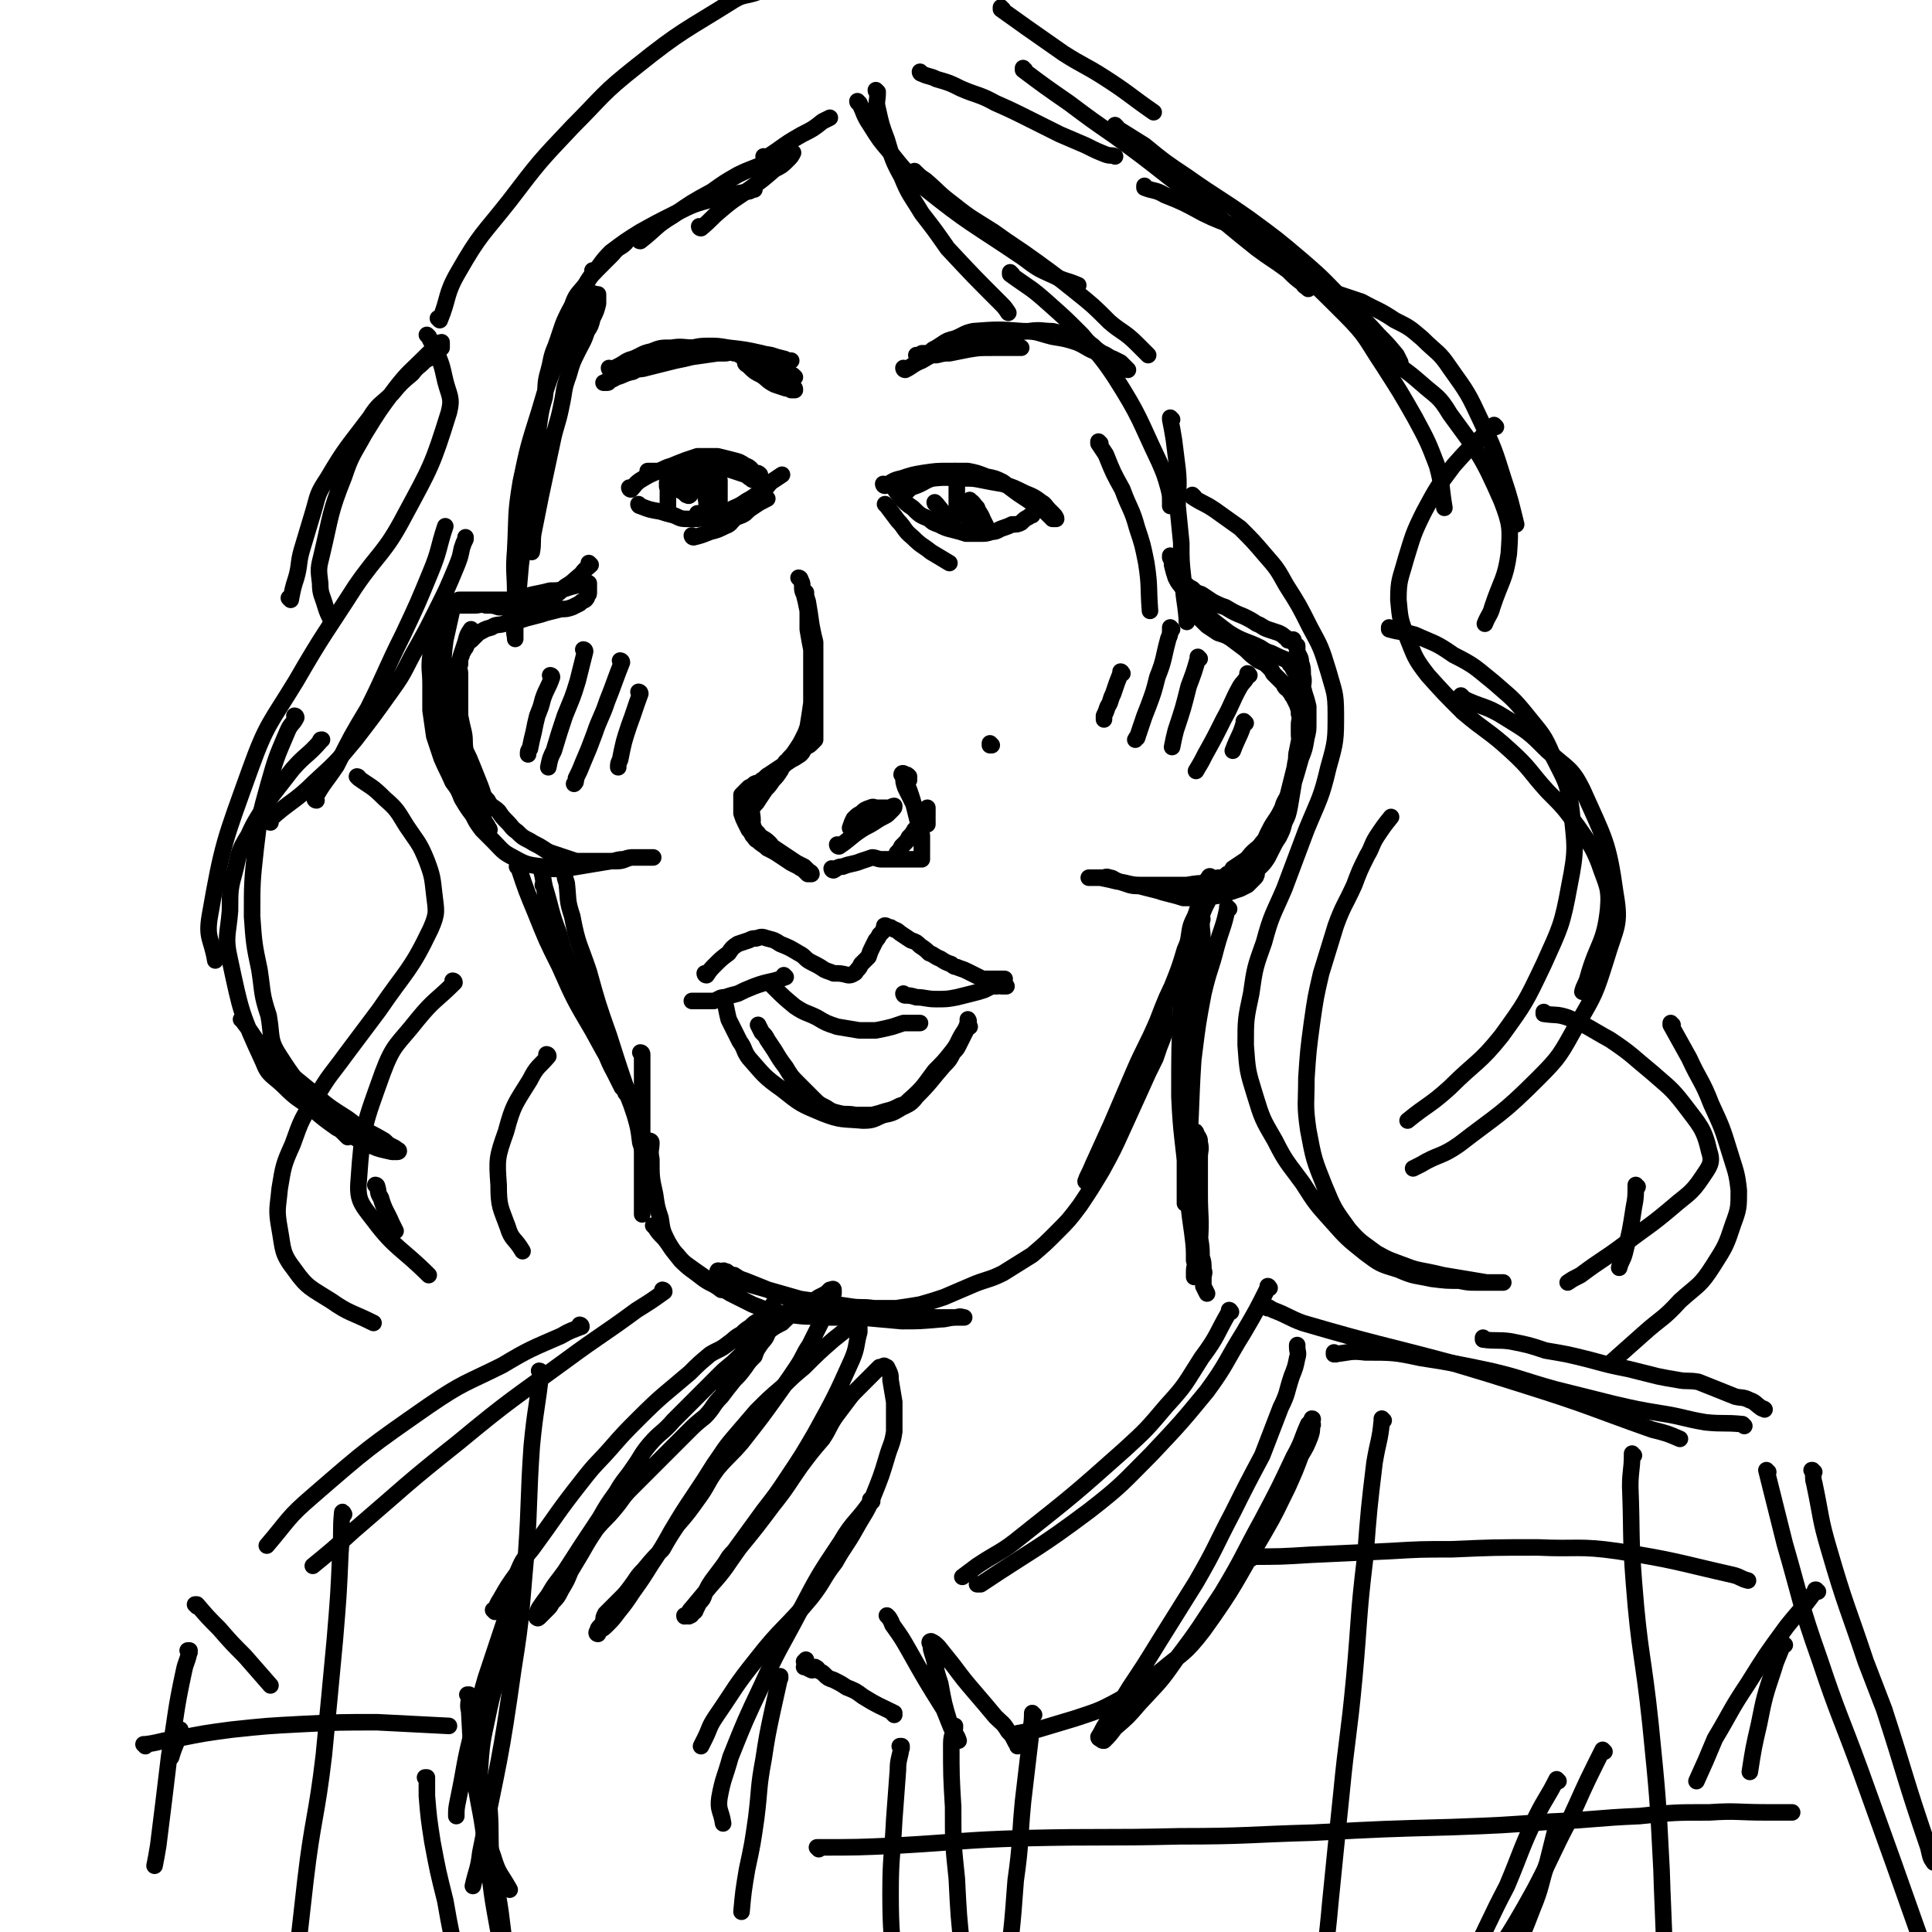 <svg viewBox='0 0 1050 1050' version='1.1' xmlns='http://www.w3.org/2000/svg' xmlns:xlink='http://www.w3.org/1999/xlink'><g fill='none' stroke='#000000' stroke-width='9' stroke-linecap='round' stroke-linejoin='round'><path d='M321,307c0,0 -1,-1 -1,-1 0,0 1,1 1,1 -2,2 -3,2 -5,5 -5,4 -4,4 -9,7 -4,4 -4,4 -9,6 -5,2 -5,2 -9,3 -5,1 -5,1 -10,2 -4,0 -4,0 -8,0 -3,-1 -3,-1 -7,-1 -3,-1 -3,0 -6,0 -2,0 -2,0 -4,0 -2,0 -2,0 -4,0 -1,0 -1,-1 -3,0 -2,0 -2,0 -3,1 -2,2 -2,2 -4,4 -2,4 -2,4 -3,9 -2,6 -2,6 -3,13 -1,8 0,8 0,16 0,7 0,7 0,14 1,7 1,7 2,14 2,6 2,6 4,12 3,7 3,6 6,13 3,4 3,4 5,9 3,5 3,5 6,9 2,4 2,4 5,8 3,3 3,3 6,6 5,5 5,6 11,9 7,4 8,4 16,5 6,2 6,1 13,1 6,-1 6,-1 12,-2 6,-1 6,-1 12,-2 3,0 3,-1 7,-1 3,-1 3,-1 6,-1 2,0 2,0 4,0 2,0 2,0 3,0 1,0 1,0 2,0 1,0 1,0 1,0 -1,0 -2,0 -4,0 -4,0 -4,0 -8,0 -4,1 -4,2 -8,2 -7,0 -7,0 -15,0 -3,0 -3,0 -7,0 -3,-1 -3,-1 -6,-2 -3,-1 -3,-1 -6,-2 -3,-1 -3,-1 -6,-3 -3,-2 -4,-2 -7,-4 -4,-2 -4,-2 -7,-5 -3,-2 -3,-3 -5,-5 -3,-3 -3,-3 -5,-6 -3,-3 -4,-2 -6,-6 -3,-3 -2,-3 -4,-8 -2,-5 -2,-5 -4,-10 -2,-5 -2,-5 -4,-9 -1,-5 0,-5 -1,-10 -1,-4 -1,-4 -2,-9 -1,-3 -1,-3 -1,-7 -1,-3 0,-3 0,-6 0,-2 0,-2 0,-5 0,-2 0,-2 0,-4 0,-1 0,-1 0,-3 0,-3 0,-3 1,-5 0,-2 1,-2 1,-4 1,-1 1,-2 2,-3 1,-2 1,-3 3,-4 2,-2 2,-2 4,-4 4,-2 3,-2 7,-3 3,-2 4,-1 7,-2 5,-1 5,-1 9,-2 3,-1 3,-1 7,-2 4,-1 4,-1 7,-2 4,-1 4,-1 8,-2 3,0 3,0 6,-1 2,-1 2,-1 4,-2 1,-1 1,-1 3,-2 1,-1 1,-1 1,-2 1,-1 1,-1 1,-2 0,-1 0,-1 0,-2 0,-1 0,-1 0,-1 0,-1 0,-2 0,-2 -1,-1 -2,0 -3,0 -1,0 -1,0 -3,1 -4,1 -4,1 -7,2 -4,1 -4,1 -8,1 -4,1 -4,1 -9,2 -4,1 -4,1 -9,2 -4,1 -4,1 -7,1 -3,0 -3,0 -7,0 -2,0 -2,0 -4,0 -2,0 -2,0 -4,0 -1,0 -1,0 -2,0 -1,0 -1,0 -2,0 -2,0 -2,0 -3,0 -1,0 -1,0 -2,0 -1,0 -1,0 -2,1 -1,1 -1,1 -2,3 -2,9 -2,9 -4,18 -1,8 -1,8 -1,16 -1,9 -1,9 0,18 1,15 1,15 4,29 1,6 2,6 4,12 2,5 2,5 4,9 2,4 2,5 4,8 1,3 1,3 3,5 1,1 1,1 2,3 0,1 0,1 1,1 1,1 1,1 2,2 1,0 1,0 1,0 0,-1 -1,-1 -1,-2 -2,-3 -2,-3 -3,-7 -2,-6 -2,-6 -4,-12 -3,-11 -3,-11 -6,-22 -1,-7 -1,-7 -2,-14 0,-5 0,-5 0,-10 0,-5 0,-5 0,-10 0,-4 0,-4 0,-8 0,-2 -1,-2 0,-5 0,-3 0,-3 1,-6 1,-3 1,-3 2,-6 1,-4 1,-4 3,-7 '/><path d='M637,303c0,0 -1,-1 -1,-1 0,0 0,0 0,1 1,2 1,2 1,4 1,4 1,4 2,7 2,4 2,3 4,6 4,6 4,6 9,11 8,7 8,7 16,13 8,5 9,4 17,8 3,2 3,2 6,3 4,2 4,2 9,4 1,1 1,1 1,2 1,1 1,1 2,3 2,3 2,2 4,6 1,3 1,3 2,7 1,3 1,3 2,7 0,4 0,5 0,9 0,4 0,4 -1,8 -1,6 -1,6 -3,11 -4,14 -4,14 -9,28 -2,6 -2,6 -5,13 -2,4 -2,5 -4,9 -2,4 -2,4 -4,7 -1,2 -1,2 -2,5 0,1 0,2 -1,3 -1,1 -1,1 -2,2 -1,1 -1,1 -2,2 -2,1 -2,1 -4,2 -3,1 -3,1 -6,2 -3,1 -3,1 -7,2 -5,0 -5,0 -9,1 -5,0 -5,0 -9,0 -3,-1 -3,-1 -7,-2 -4,-1 -4,-1 -7,-2 -4,-1 -4,-1 -8,-2 -3,-1 -3,0 -7,-1 -3,-1 -3,-1 -6,-2 -3,-1 -3,-2 -5,-2 -2,-1 -2,0 -4,0 -1,0 -1,0 -2,0 -1,0 -1,0 -2,0 -1,0 -1,0 -2,0 0,0 -2,0 -1,0 2,0 3,0 6,0 5,1 5,1 9,2 7,1 7,2 13,2 7,0 7,0 14,0 6,0 6,0 11,0 6,-1 6,-1 12,-1 5,-1 5,-1 10,-2 4,-1 4,0 7,-2 4,-1 3,-1 7,-3 2,-1 2,-1 4,-2 2,-2 2,-2 4,-5 1,-2 1,-2 2,-4 2,-4 2,-4 4,-7 2,-4 2,-4 3,-8 2,-4 2,-4 3,-9 1,-6 1,-6 2,-12 1,-5 0,-5 1,-11 1,-5 2,-5 2,-9 1,-4 0,-4 0,-7 0,-3 0,-3 0,-5 0,-3 1,-3 0,-6 0,-2 0,-2 -1,-5 -1,-2 -1,-2 -2,-4 -1,-1 -1,-2 -2,-3 0,-1 -1,-1 -2,-2 -1,-1 -1,-1 -1,-2 -1,-1 -1,-1 -2,-2 -2,-2 -2,-2 -4,-4 -1,-2 -1,-2 -3,-4 -2,-2 -3,-2 -5,-3 -4,-3 -4,-3 -7,-6 -4,-3 -4,-3 -8,-6 -3,-2 -4,-2 -7,-3 -3,-2 -3,-2 -6,-4 -2,-2 -2,-2 -4,-4 -2,-1 -2,-1 -3,-2 -1,-1 -1,-1 -2,-2 -1,-1 -1,-1 -2,-2 0,-1 0,-1 0,-2 0,-1 0,-1 0,-2 0,-1 0,-1 0,-2 0,-1 0,-1 0,-2 0,-1 0,-1 0,-1 0,-1 0,-1 0,-2 0,-1 0,-1 0,-1 1,1 1,1 3,2 2,2 2,2 5,3 3,2 3,2 6,4 4,2 4,2 7,3 5,3 5,3 10,5 4,2 4,2 7,4 3,1 3,2 6,3 3,1 3,1 6,2 2,1 2,1 3,2 2,1 1,1 2,2 1,0 1,0 2,0 0,0 1,-1 1,0 0,0 -1,1 0,1 0,1 1,1 2,2 0,1 0,1 0,3 1,3 2,3 2,6 1,3 1,3 1,7 1,4 0,4 0,8 0,4 0,4 0,8 0,3 1,3 0,7 0,4 0,4 -1,8 -1,5 -1,5 -2,10 -1,4 0,4 -1,8 -1,4 -1,4 -2,8 -1,4 -1,4 -2,8 -1,3 -2,3 -3,7 -2,4 -2,4 -4,7 -2,3 -2,3 -4,7 -1,2 -1,3 -3,5 -2,3 -3,3 -5,5 -3,3 -2,3 -5,5 -3,2 -3,2 -6,4 -1,2 -1,2 -3,3 -1,1 -1,1 -3,2 -1,0 -1,0 -2,0 0,0 0,0 0,0 '/><path d='M307,475c0,0 -1,-1 -1,-1 0,0 1,0 1,1 0,2 0,2 1,5 1,9 0,9 3,18 3,16 4,15 9,30 5,18 5,18 11,35 7,22 7,22 15,44 0,2 0,2 1,4 '/><path d='M296,482c0,0 -1,-1 -1,-1 0,0 1,0 1,1 4,13 3,13 8,26 4,15 4,15 10,29 5,13 6,13 12,27 4,9 3,10 8,19 2,4 2,4 4,8 1,1 1,1 2,2 0,0 0,0 0,1 '/><path d='M282,472c0,0 -1,-1 -1,-1 0,0 1,0 1,1 4,12 4,12 9,24 6,15 6,15 13,29 8,18 8,18 18,35 6,11 6,11 13,23 3,5 3,5 7,11 2,3 2,3 4,5 1,2 1,2 2,3 '/><path d='M294,472c0,0 -1,-1 -1,-1 0,0 1,0 1,1 3,12 1,13 5,25 3,11 4,11 8,21 4,10 4,10 9,20 4,9 4,9 8,18 3,6 3,6 6,13 2,4 2,4 4,8 1,2 1,3 2,5 0,2 0,2 1,4 1,2 1,2 2,4 1,2 1,2 2,5 2,5 2,5 4,11 2,7 2,7 3,15 1,3 1,3 2,7 1,3 1,3 2,6 0,1 0,1 1,2 '/><path d='M349,573c0,0 -1,-1 -1,-1 0,0 1,0 1,1 0,6 0,6 0,12 0,7 0,7 0,13 0,10 0,10 0,19 0,9 0,9 0,18 0,7 0,7 0,14 0,5 0,5 0,11 '/><path d='M354,621c0,0 -1,-1 -1,-1 0,0 1,0 1,1 0,4 -1,4 0,9 0,10 0,10 2,19 1,7 1,7 3,13 1,7 1,7 4,13 3,5 3,5 7,10 5,5 6,5 11,9 5,4 6,3 11,7 '/><path d='M356,667c0,0 -1,-1 -1,-1 0,0 0,0 1,1 2,3 2,3 5,6 4,5 3,5 7,9 4,5 5,5 9,8 10,7 10,7 20,13 6,3 6,3 12,6 5,2 5,2 11,4 7,1 7,1 13,2 8,1 8,0 15,1 8,0 8,0 15,0 8,0 8,0 16,0 12,0 12,0 25,0 4,0 4,0 8,0 2,0 2,0 5,0 2,0 2,0 4,0 1,0 1,0 1,0 1,0 2,0 2,0 -1,0 -2,-1 -4,0 -5,0 -5,1 -9,1 -11,1 -11,1 -21,1 -11,-1 -11,-1 -22,-2 -10,-2 -10,-2 -20,-5 -9,-2 -9,-2 -18,-5 -8,-3 -8,-3 -15,-6 -5,-2 -5,-2 -10,-4 -3,-1 -3,-1 -6,-3 -2,0 -2,0 -3,-1 -1,-1 -1,-1 -2,-1 -1,-1 -1,0 -2,0 -1,0 -2,-1 -2,0 1,0 3,1 5,2 6,2 6,3 12,5 7,2 7,2 14,4 7,2 7,2 14,4 7,1 7,1 14,2 6,1 6,1 13,2 6,1 6,0 13,1 6,0 6,0 12,0 7,-1 7,-1 13,-2 7,-2 7,-2 13,-4 7,-3 7,-3 14,-6 9,-4 10,-3 18,-7 8,-5 8,-5 16,-10 7,-6 7,-6 13,-12 7,-7 7,-7 13,-15 6,-9 6,-9 12,-19 6,-11 6,-11 11,-22 5,-11 5,-11 10,-22 4,-9 4,-9 8,-17 2,-6 2,-6 4,-11 1,-3 1,-3 1,-5 1,-2 0,-2 0,-4 0,-2 0,-2 0,-3 0,-1 0,-1 0,-2 0,-1 0,-1 0,-2 0,0 0,-1 0,-1 0,2 0,3 -1,5 -3,9 -3,9 -7,18 -9,21 -9,21 -18,42 -3,7 -3,7 -7,15 -3,6 -3,6 -7,12 0,1 -1,1 -2,2 0,0 -1,2 -1,1 1,-3 2,-4 4,-9 5,-11 5,-11 10,-22 6,-14 6,-14 12,-28 6,-14 7,-14 13,-28 5,-13 5,-13 11,-25 4,-9 4,-9 8,-19 3,-8 3,-8 6,-16 2,-5 3,-5 4,-10 1,-3 0,-3 0,-5 0,-1 0,-1 0,-1 0,-1 1,-2 0,-2 0,-1 -1,-1 -1,0 -2,2 -2,3 -3,6 -2,7 -2,7 -4,14 -3,10 -2,10 -6,19 -3,10 -3,10 -7,20 -3,8 -3,8 -6,16 -2,6 -2,6 -5,12 -1,3 -1,3 -3,6 '/><path d='M300,368c0,0 -1,-1 -1,-1 0,0 1,0 1,1 -2,6 -3,6 -5,12 -1,4 -1,4 -3,9 -1,4 -1,4 -2,9 -1,4 -1,4 -2,9 -1,1 -1,1 -1,3 '/><path d='M318,354c0,0 -1,-1 -1,-1 0,0 1,0 1,1 -2,8 -2,8 -4,16 -3,10 -3,9 -7,19 -3,9 -3,9 -6,19 -2,4 -2,4 -3,9 '/><path d='M338,360c0,0 -1,-1 -1,-1 0,0 1,0 1,1 -4,10 -4,11 -8,21 -3,9 -4,9 -7,18 -3,8 -3,8 -6,15 -2,5 -2,5 -4,9 0,2 0,2 -1,3 '/><path d='M348,377c0,0 -1,-1 -1,-1 0,0 1,0 1,1 -3,8 -3,9 -6,17 -3,9 -3,9 -5,19 -1,2 -1,2 -1,4 '/><path d='M610,366c0,0 -1,-1 -1,-1 0,0 1,0 0,1 -2,5 -2,5 -4,11 -2,4 -1,4 -3,7 -1,3 -1,3 -2,5 0,1 0,1 0,2 '/><path d='M637,342c0,0 -1,-1 -1,-1 0,0 0,0 0,1 0,2 0,3 -1,5 -3,11 -2,11 -6,21 -2,8 -2,8 -5,16 -2,5 -2,5 -4,11 -1,3 -1,3 -2,6 -1,0 0,0 -1,1 '/><path d='M652,358c0,0 -1,-1 -1,-1 0,0 0,0 0,1 -2,7 -2,7 -5,15 -3,12 -3,12 -7,24 -1,4 -1,4 -2,9 '/><path d='M679,367c0,0 -1,-1 -1,-1 0,0 1,0 0,1 -1,3 -2,3 -4,6 -5,9 -4,9 -9,18 -5,10 -5,10 -10,19 -2,4 -2,4 -5,9 '/><path d='M677,393c0,0 -1,-1 -1,-1 0,0 0,0 0,1 -2,7 -3,7 -6,15 '/><path d='M438,322c0,0 -1,-1 -1,-1 0,0 0,0 1,1 0,2 0,2 1,5 1,6 1,6 2,13 1,5 1,5 2,9 0,4 0,4 0,7 0,3 0,3 0,7 0,3 0,3 0,7 0,4 0,4 0,8 0,4 0,4 0,8 0,4 0,4 0,8 0,2 0,2 0,4 0,2 0,2 0,4 -1,1 -1,1 -2,2 -1,1 -1,1 -3,2 -2,2 -1,2 -3,4 -3,2 -3,2 -5,3 -3,2 -3,2 -6,4 -3,2 -3,2 -6,4 -2,1 -2,2 -4,3 -2,2 -2,1 -4,2 -1,1 -1,1 -3,2 -1,1 -1,1 -2,2 -1,1 -1,1 -2,2 0,2 0,3 0,5 0,3 0,3 0,5 1,3 1,3 2,5 1,2 1,2 2,4 1,1 1,1 2,3 2,2 1,2 3,3 2,2 3,2 5,4 4,2 4,2 7,4 3,2 3,2 6,4 2,1 2,1 4,2 1,1 2,1 3,2 1,1 1,1 2,2 1,0 2,0 2,0 0,-1 -1,-1 -2,-2 -1,-1 -1,-1 -2,-2 -2,-1 -2,-1 -4,-2 -3,-2 -3,-2 -6,-4 -3,-2 -3,-2 -6,-4 -2,-1 -1,-1 -3,-3 -3,-3 -4,-2 -6,-5 -2,-2 -2,-2 -3,-5 -1,-1 -1,-1 0,-2 0,-4 -1,-4 0,-7 1,-2 2,-2 3,-4 2,-3 2,-3 4,-6 2,-2 2,-2 4,-5 2,-2 2,-2 4,-5 1,-1 0,-2 2,-3 1,-3 2,-2 3,-4 2,-2 2,-2 4,-5 2,-3 2,-3 4,-7 1,-2 1,-2 2,-5 1,-6 1,-6 2,-13 0,-8 0,-9 0,-17 0,-6 0,-6 0,-12 -1,-5 -1,-5 -2,-11 0,-5 0,-5 0,-10 -1,-5 -1,-5 -2,-9 -1,-2 -1,-2 -1,-5 0,-1 0,-1 -1,-3 0,-1 -1,-1 -1,-1 '/><path d='M453,473c0,0 -1,-1 -1,-1 0,0 0,1 1,1 2,-1 2,-2 5,-2 5,-2 5,-1 10,-3 3,-1 3,-1 6,-2 2,0 3,1 5,1 2,0 2,0 4,0 3,0 3,0 7,0 1,0 1,0 2,0 1,0 1,0 2,0 1,0 1,0 2,0 0,0 0,0 1,0 0,0 0,0 1,0 0,0 0,0 1,0 0,0 0,0 1,0 1,0 1,0 1,0 0,-1 0,-1 0,-2 -1,-1 0,-1 0,-1 0,-2 0,-2 0,-3 0,-4 0,-4 0,-7 -1,-4 -1,-4 -2,-7 -1,-4 -1,-4 -2,-8 -1,-4 -1,-4 -2,-7 -1,-3 -1,-3 -2,-5 0,-2 0,-2 1,-3 0,-1 0,-2 0,-2 -1,-1 -1,-1 -2,-1 -1,-1 -2,-1 -2,0 0,0 0,0 1,1 0,3 0,3 1,6 2,4 2,4 4,8 1,2 1,2 3,5 0,2 0,2 1,3 1,1 1,1 2,2 1,1 2,2 2,2 0,0 0,-1 0,-3 -1,-1 0,-1 0,-1 0,-1 0,-1 0,-2 0,-1 0,-1 0,-2 0,0 0,-1 0,-1 0,1 0,1 0,3 0,1 0,1 0,1 -1,1 0,1 -1,2 -1,1 -1,1 -2,2 -1,1 -1,1 -2,2 -1,1 -1,1 -2,2 0,1 -1,1 -1,2 -1,1 -1,1 -2,2 -1,2 -1,2 -2,3 -1,1 -1,1 -2,2 -1,2 -1,2 -2,3 -1,1 -1,1 -1,3 '/><path d='M456,460c0,0 -1,-1 -1,-1 0,0 0,1 1,1 6,-4 6,-5 12,-9 3,-2 4,-2 7,-4 3,-2 3,-2 5,-3 2,-1 2,-1 3,-2 1,-1 1,-1 2,-2 1,-1 1,-1 1,-2 -1,0 -2,1 -3,1 -2,0 -2,0 -4,0 -1,0 -1,0 -3,0 -1,0 -1,-1 -3,0 -3,1 -3,1 -5,3 -2,1 -2,1 -4,3 -1,2 -1,2 -2,5 '/><path d='M384,530c0,0 -1,-1 -1,-1 0,0 0,1 1,1 2,-3 2,-3 5,-6 3,-3 3,-3 7,-6 2,-3 2,-3 5,-5 3,-1 3,-1 6,-2 2,-1 2,-1 4,-1 3,-1 3,-1 6,0 4,1 4,1 7,3 5,2 5,2 10,5 4,2 3,3 7,5 4,2 4,2 7,4 2,1 3,1 5,2 4,0 4,0 8,1 1,0 2,0 3,-1 1,0 1,-1 2,-2 1,-1 1,-1 2,-3 2,-2 2,-2 4,-4 1,-3 1,-3 2,-5 1,-2 1,-2 2,-4 1,-1 1,-1 2,-3 1,-1 1,-1 2,-2 0,-1 0,-1 1,-2 0,0 -1,-1 0,-1 1,0 1,1 3,1 3,2 3,1 5,3 3,2 3,2 6,4 3,1 3,1 5,3 3,2 3,2 5,4 3,1 3,2 6,3 3,2 3,2 6,3 2,2 2,1 4,2 3,1 3,1 5,2 2,1 2,1 4,2 2,1 2,1 4,2 2,0 2,0 4,0 0,0 0,0 1,0 1,0 1,0 2,0 1,0 1,0 2,0 1,0 1,0 2,0 0,0 0,0 1,0 '/><path d='M421,537c0,0 -1,-1 -1,-1 0,0 0,0 1,1 5,5 5,5 11,10 6,4 6,3 12,6 5,3 5,3 11,5 6,1 6,1 12,2 5,0 5,0 9,0 5,-1 5,-1 9,-2 3,-1 3,-1 6,-2 2,0 2,0 4,0 1,0 1,0 2,0 1,0 1,0 1,0 1,0 1,0 2,0 '/><path d='M427,531c0,0 -1,-1 -1,-1 0,0 1,1 1,1 -8,3 -9,2 -17,5 -5,2 -5,2 -9,4 -4,1 -4,1 -7,2 -3,0 -3,1 -6,2 -2,0 -2,0 -4,0 -1,0 -1,0 -2,0 -2,0 -2,0 -4,0 -1,0 -1,0 -2,0 '/><path d='M492,541c0,0 -1,-1 -1,-1 0,0 0,1 1,1 2,0 3,0 6,1 5,0 5,1 11,1 5,0 6,0 11,-1 4,-1 4,-1 8,-2 4,-1 4,-1 7,-2 2,-1 2,-1 4,-2 1,0 1,0 3,0 1,-1 1,0 2,0 1,0 1,0 2,0 1,0 1,0 1,0 '/><path d='M394,545c0,0 -1,-1 -1,-1 0,0 1,0 1,1 1,4 1,5 2,9 3,6 3,6 6,12 3,4 2,5 5,9 8,9 8,10 18,17 10,8 10,8 22,13 10,4 11,3 22,4 6,0 6,-1 11,-3 5,-1 5,-1 10,-4 4,-2 5,-2 8,-6 8,-8 8,-9 15,-17 3,-3 3,-3 5,-7 2,-2 2,-2 3,-4 1,-2 1,-2 2,-4 1,-2 1,-2 2,-4 0,-1 1,-1 2,-2 0,0 0,0 -1,-1 0,-1 0,-1 0,-2 0,-1 0,-1 0,-1 0,0 1,1 0,2 -1,3 -1,3 -3,6 -3,5 -2,5 -6,10 -4,5 -4,5 -9,10 -6,8 -6,9 -14,16 -2,2 -2,2 -5,3 -4,2 -4,2 -8,3 -3,1 -3,1 -7,2 -5,0 -5,0 -9,0 -5,-1 -5,0 -9,-1 -4,-1 -4,-1 -7,-3 -4,-2 -4,-2 -7,-5 -4,-4 -4,-4 -8,-8 -4,-4 -4,-4 -7,-9 -3,-4 -3,-4 -6,-9 -2,-3 -2,-3 -4,-6 -1,-2 -1,-2 -3,-4 -1,-2 -1,-2 -2,-4 0,0 0,0 0,0 '/><path d='M343,266c0,0 -1,-1 -1,-1 0,0 0,1 1,1 2,-2 2,-3 5,-5 5,-3 5,-3 10,-5 5,-2 5,-3 11,-3 11,-1 11,0 23,1 4,1 4,1 7,2 3,1 3,1 6,2 2,1 1,1 3,2 1,1 1,1 3,1 1,0 1,0 1,0 1,0 1,0 1,0 0,-1 0,-2 0,-3 -1,-1 -1,-1 -3,-1 -2,-2 -2,-3 -5,-4 -3,-2 -3,-2 -7,-3 -4,-1 -4,-1 -8,-2 -3,0 -3,0 -5,0 -3,0 -3,0 -6,0 -3,1 -3,1 -6,2 -8,3 -7,3 -15,6 -2,0 -2,0 -4,0 -1,0 -1,0 -2,0 0,0 0,0 0,0 '/><path d='M348,275c0,0 -1,-1 -1,-1 0,0 0,1 1,1 5,2 5,2 11,3 3,1 3,1 7,2 3,1 3,2 7,2 3,0 3,0 6,0 5,-1 5,-1 9,-1 2,-1 2,-1 4,-1 '/><path d='M481,264c0,0 -1,-1 -1,-1 0,0 0,1 1,1 4,-2 4,-3 9,-4 6,-2 6,-2 12,-3 7,-1 7,-1 13,-1 5,0 5,0 11,0 5,1 5,1 10,3 5,1 5,1 9,3 4,3 4,3 8,6 3,2 3,2 6,4 3,2 3,2 5,4 2,1 2,1 4,2 1,1 1,1 2,2 1,1 1,1 2,2 1,0 2,0 2,0 0,-1 -1,-2 -2,-3 -1,-1 -1,-1 -2,-2 -2,-2 -2,-3 -4,-4 -4,-3 -4,-3 -9,-5 -6,-3 -6,-3 -12,-5 -6,-1 -6,-1 -11,-2 -5,-1 -5,-1 -10,-1 -8,0 -8,-1 -17,0 -4,1 -4,2 -9,4 -3,1 -3,1 -5,3 -1,1 -1,1 -2,2 '/><path d='M485,264c0,0 -1,-1 -1,-1 0,0 0,1 1,1 2,3 2,3 5,7 3,3 3,3 6,5 4,4 4,4 9,6 2,2 2,2 5,3 4,2 4,2 8,3 4,1 4,1 7,2 4,0 4,0 8,0 3,0 3,0 6,-1 3,0 3,-1 6,-2 3,-1 3,-1 5,-2 3,0 3,0 5,-1 2,-2 2,-2 4,-3 1,-1 1,-1 2,-1 '/><path d='M520,257c0,0 -1,-1 -1,-1 0,0 0,0 1,1 0,4 0,4 0,8 0,4 0,4 0,7 0,3 0,3 0,5 0,1 0,1 0,2 0,1 0,2 0,1 0,0 0,-1 0,-3 0,-1 0,-1 0,-2 0,-2 0,-2 0,-4 0,-1 0,-1 0,-2 0,-1 0,-1 0,-2 0,-1 0,-1 0,-2 0,-1 0,-1 0,-2 0,0 0,0 0,0 '/><path d='M509,274c0,0 -1,-1 -1,-1 0,0 0,1 1,1 4,5 4,5 8,10 1,2 1,2 3,4 2,1 2,0 4,1 1,0 1,0 2,0 1,-1 1,-1 2,-2 0,-2 0,-2 -1,-4 0,-2 0,-2 0,-4 0,-1 0,-1 0,-2 0,-1 0,-1 0,-2 0,-1 0,-1 0,-2 0,0 0,-2 0,-1 2,1 2,2 4,4 1,3 2,3 3,6 1,2 1,2 2,4 '/><path d='M539,405c0,0 -1,-1 -1,-1 0,0 0,0 0,1 '/><path d='M385,258c0,0 -1,-1 -1,-1 0,0 1,0 1,1 0,7 0,7 0,14 0,3 0,3 0,5 0,2 0,2 0,3 0,1 0,1 0,1 0,0 0,-1 0,-2 -1,-3 -1,-3 -1,-6 -1,-6 -1,-6 -2,-12 -1,-2 -1,-2 -2,-4 0,-1 0,-2 1,-2 0,3 0,4 1,7 1,3 1,3 2,6 1,2 1,3 2,5 1,1 1,1 2,2 0,1 0,1 1,1 1,0 1,0 1,0 1,-1 0,-1 1,-2 0,-1 0,-1 0,-3 0,-1 0,-1 0,-3 0,-1 0,-1 0,-3 0,0 0,0 0,-1 0,-1 0,-1 0,-2 0,0 0,-1 0,-1 0,1 0,1 0,2 0,2 0,2 0,4 0,2 0,2 0,3 0,1 0,1 0,2 '/><path d='M376,251c0,0 -1,-1 -1,-1 0,0 1,0 1,1 -1,4 -1,4 -1,8 -1,2 0,2 0,5 0,1 0,1 0,3 0,1 0,2 0,2 -1,1 -1,0 -2,0 -1,-1 -1,-1 -2,-2 -1,0 -1,0 -1,-1 -2,-3 -2,-3 -3,-6 -1,-1 0,-1 -1,-2 0,0 -1,-1 -1,0 -2,1 -2,1 -2,3 -1,2 0,2 0,5 0,3 0,3 0,5 0,2 0,2 0,5 0,1 0,2 0,2 0,0 0,-1 0,-3 0,-2 0,-2 0,-4 0,-1 0,-1 0,-3 0,-1 0,-1 0,-2 0,-1 -1,-2 0,-3 0,-1 1,-1 2,-1 '/><path d='M380,280c0,0 -1,-1 -1,-1 0,0 0,1 1,1 4,0 4,0 8,0 3,-1 3,-1 7,-2 2,-1 2,-1 4,-2 5,-2 5,-3 9,-5 3,-2 3,-2 6,-4 3,-2 3,-3 5,-5 3,-2 3,-2 6,-4 '/><path d='M377,292c0,0 -1,-1 -1,-1 0,0 0,1 1,1 4,-1 4,-1 9,-3 4,-1 4,-1 8,-3 3,-1 3,-2 5,-4 3,-2 3,-1 6,-3 2,-2 2,-2 5,-4 3,-2 3,-2 7,-4 '/><path d='M482,275c0,0 -1,-1 -1,-1 0,0 0,0 1,1 3,4 3,4 6,8 4,4 3,5 8,9 5,5 5,4 10,8 5,3 5,3 10,6 '/><path d='M332,201c0,0 -1,-1 -1,-1 0,0 0,1 1,1 2,-1 2,-1 4,-2 4,-2 4,-3 8,-4 5,-2 5,-3 10,-4 5,-2 5,-2 11,-2 6,-1 6,0 13,0 '/><path d='M334,205c0,0 -1,-1 -1,-1 0,0 0,1 1,1 5,-3 5,-4 11,-7 6,-3 7,-2 14,-4 6,-2 6,-3 13,-4 6,-1 6,-2 13,-2 5,0 5,0 11,1 9,1 9,1 18,3 3,1 3,1 6,2 3,1 2,1 5,2 1,0 1,0 2,0 1,0 1,0 2,0 1,0 1,0 1,0 0,0 -1,0 -1,0 -2,0 -2,-1 -3,-1 -4,-1 -4,-1 -7,-2 -6,-1 -6,-1 -11,-2 -12,-1 -12,-1 -25,-1 -10,0 -10,0 -20,2 -5,0 -4,1 -9,2 -4,2 -4,2 -8,4 -6,3 -5,4 -11,7 -2,1 -2,1 -4,2 0,0 0,1 -1,1 -1,0 -2,0 -2,0 2,-1 4,-1 7,-3 4,-1 4,-2 9,-3 3,-2 4,-1 7,-2 8,-2 8,-2 16,-4 5,-1 5,-1 9,-2 7,-1 7,-1 14,-2 2,0 2,0 4,0 2,0 2,-1 5,0 3,0 2,1 5,2 3,1 3,1 6,2 2,0 2,0 5,1 2,1 2,1 4,2 2,1 2,1 4,2 2,1 2,1 4,2 1,1 1,1 2,2 0,0 1,0 2,0 0,0 1,0 1,0 0,0 -1,-1 -1,-1 -3,-1 -3,-2 -5,-2 -4,-2 -4,-1 -7,-2 -4,-1 -4,-1 -7,-2 -2,-1 -2,-1 -4,-1 -1,0 -1,0 -2,0 0,0 -1,0 -1,0 0,1 1,1 2,2 3,3 3,3 7,5 3,2 3,3 7,5 3,1 3,1 6,2 1,0 1,0 3,1 1,0 2,0 2,0 0,-1 0,-1 -1,-2 -1,-1 -1,0 -2,-1 -1,-2 -1,-2 -2,-3 -3,-2 -3,-2 -5,-4 -2,-1 -2,-1 -4,-2 -1,-1 -1,-1 -2,-1 -1,0 -2,-1 -2,0 1,1 2,1 3,3 3,2 3,2 6,3 2,2 2,2 5,2 1,1 2,1 2,1 1,-1 0,-2 1,-3 '/><path d='M492,201c0,0 -1,-1 -1,-1 0,0 0,1 1,1 4,-2 4,-3 9,-5 5,-3 5,-3 11,-5 6,-3 6,-3 12,-5 5,-2 5,-2 11,-3 12,-3 12,-2 24,-3 7,-1 7,0 13,0 4,1 4,1 9,2 4,1 4,0 7,2 3,1 3,2 6,4 2,2 2,2 5,4 3,1 3,2 6,3 2,1 2,1 4,2 1,1 1,1 2,2 1,1 2,2 2,2 0,0 -1,0 -2,-1 -2,-1 -2,-1 -3,-2 -3,-2 -3,-2 -6,-3 -3,-2 -3,-2 -7,-4 -5,-2 -5,-3 -10,-5 -6,-2 -7,-2 -13,-3 -8,-2 -8,-3 -16,-3 -13,-1 -14,-1 -27,0 -5,1 -5,2 -10,4 -4,1 -4,1 -7,3 -3,2 -3,2 -5,3 -1,1 -1,1 -3,2 -1,0 -1,0 -2,0 -1,0 -1,0 -1,0 1,0 1,0 3,0 3,0 3,0 7,0 5,-1 5,-1 10,-2 4,-1 4,-1 9,-1 4,0 4,0 7,0 3,0 3,0 6,0 2,0 2,0 4,0 2,0 2,0 4,0 1,0 1,0 2,0 0,0 0,0 1,0 0,0 1,0 1,0 -1,0 -2,0 -4,0 -6,0 -6,0 -12,0 -7,0 -7,0 -13,1 -5,1 -5,1 -10,2 -3,0 -3,0 -7,1 -2,0 -2,0 -5,0 -2,0 -2,0 -3,0 -2,0 -2,0 -3,0 '/><path d='M289,300c0,0 -1,-1 -1,-1 0,0 1,1 1,1 1,-5 0,-6 1,-11 2,-10 2,-10 4,-20 3,-14 3,-14 6,-28 2,-10 3,-10 5,-20 2,-9 1,-9 4,-17 2,-7 2,-7 5,-13 3,-6 3,-5 5,-11 2,-3 2,-3 3,-7 2,-4 2,-4 3,-8 0,0 0,0 0,-1 0,-1 0,-1 0,-2 0,-1 0,-1 0,-2 0,0 -1,0 -1,0 -1,0 -1,-1 -2,0 -3,4 -3,4 -6,8 -6,11 -6,11 -11,22 -7,17 -7,17 -12,34 -6,19 -6,19 -10,38 -3,18 -2,18 -3,37 -1,12 0,12 0,24 0,8 0,8 0,15 0,3 0,3 0,6 0,1 0,1 0,2 0,1 0,2 0,1 0,-2 -1,-3 0,-6 0,-5 1,-5 1,-11 1,-11 1,-12 2,-23 3,-23 3,-23 6,-46 2,-8 1,-8 2,-16 1,-7 1,-7 2,-15 1,-7 1,-7 3,-14 1,-7 0,-7 2,-14 2,-7 1,-7 4,-14 4,-11 3,-11 9,-22 2,-6 3,-6 7,-11 3,-5 3,-5 7,-9 4,-4 4,-4 8,-8 3,-4 4,-3 7,-6 '/><path d='M323,148c0,0 -1,0 -1,-1 0,0 0,1 1,1 4,-5 4,-6 9,-11 8,-6 8,-6 16,-11 9,-5 9,-5 19,-10 10,-5 10,-5 21,-8 9,-3 9,-2 19,-4 1,0 1,-1 3,-1 '/><path d='M348,131c0,0 -1,0 -1,-1 0,0 0,1 1,1 9,-7 8,-8 18,-14 10,-7 10,-7 21,-13 7,-5 7,-5 14,-9 8,-4 8,-3 16,-7 '/><path d='M381,124c0,0 -1,0 -1,-1 0,0 0,1 1,1 6,-5 5,-5 11,-10 7,-6 8,-6 15,-11 7,-5 7,-5 14,-11 4,-2 4,-2 7,-5 2,-2 2,-2 3,-4 '/><path d='M416,86c0,0 -1,0 -1,-1 0,0 0,1 1,1 3,-2 3,-2 6,-4 7,-5 7,-5 14,-9 6,-3 6,-3 11,-7 2,-1 2,-1 4,-2 '/><path d='M477,50c0,0 -1,0 -1,-1 0,0 1,1 1,1 0,5 -1,5 0,9 2,9 2,9 5,17 3,10 3,11 8,20 4,10 5,10 11,20 7,9 7,9 14,19 14,15 14,15 29,30 2,2 2,2 4,5 '/><path d='M467,56c0,0 -1,0 -1,-1 0,0 0,1 1,1 3,6 2,6 6,12 5,8 5,8 11,15 8,10 8,10 17,18 26,21 27,20 55,39 8,6 8,6 17,10 6,3 6,2 13,5 0,0 0,0 0,0 '/><path d='M498,94c0,0 -1,0 -1,-1 0,0 0,1 1,1 2,2 2,2 5,4 7,6 7,7 15,13 10,8 11,8 22,15 11,8 12,8 23,16 11,8 11,8 21,16 10,8 10,8 19,17 7,6 8,5 15,12 3,3 3,3 6,6 '/><path d='M550,149c0,0 -1,0 -1,-1 0,0 0,1 0,1 11,8 11,7 21,16 9,8 9,8 18,17 9,11 10,11 18,23 14,22 13,23 24,46 3,7 3,7 5,14 1,4 1,4 1,8 0,1 0,1 0,2 '/><path d='M598,241c0,0 -1,-1 -1,-1 0,0 0,0 0,1 2,3 2,3 4,6 4,10 4,10 9,19 4,11 5,10 8,21 3,9 3,9 5,19 2,13 1,13 2,26 '/><path d='M637,228c0,0 -1,-1 -1,-1 0,0 0,0 0,1 1,5 1,5 2,11 1,8 1,8 2,16 1,10 0,10 0,20 1,10 1,10 2,20 0,10 0,10 1,19 0,11 1,11 2,22 0,1 0,1 0,2 '/><path d='M269,876c0,0 -1,-1 -1,-1 0,0 1,1 1,0 1,-2 1,-3 3,-6 4,-7 4,-7 9,-14 3,-7 3,-7 8,-13 14,-19 13,-19 28,-38 7,-9 8,-9 15,-17 7,-8 7,-8 15,-16 13,-13 14,-13 28,-25 5,-5 5,-5 11,-10 5,-3 5,-2 10,-6 3,-2 3,-3 7,-5 2,-2 2,-2 5,-4 2,-2 2,-2 4,-3 1,-1 1,-1 2,-2 1,-1 1,-1 2,-2 1,-1 1,-1 2,-2 1,-1 1,0 2,-2 0,0 0,-1 0,-1 0,1 0,2 0,5 -1,2 0,2 -1,5 -1,3 0,3 -2,6 -1,3 -2,3 -4,6 -2,3 -2,3 -3,6 -3,3 -3,3 -5,6 -3,4 -3,4 -6,7 -4,5 -4,5 -7,9 -5,5 -4,6 -9,11 -5,4 -5,4 -10,9 -4,4 -4,4 -9,9 -5,5 -5,5 -10,10 -5,5 -5,5 -11,11 -5,5 -4,5 -9,11 -5,6 -5,5 -10,11 -4,6 -4,6 -8,13 -3,5 -3,5 -6,10 -2,5 -2,5 -5,10 -2,4 -2,4 -5,7 -1,2 -1,2 -3,4 -1,1 -1,1 -2,2 -1,1 -1,1 -2,2 0,0 -1,1 -1,0 -1,0 0,0 0,-1 0,-2 0,-2 1,-4 2,-3 2,-3 5,-7 4,-7 4,-6 9,-13 9,-14 9,-14 19,-29 4,-7 4,-7 9,-14 4,-7 5,-7 9,-13 5,-7 4,-7 9,-13 6,-7 7,-6 13,-13 6,-6 6,-6 13,-13 6,-6 6,-6 12,-12 5,-5 5,-4 10,-9 4,-4 4,-4 9,-8 3,-3 3,-3 7,-6 4,-3 4,-3 8,-5 3,-3 3,-3 7,-6 4,-2 4,-2 7,-4 3,-2 3,-2 6,-4 2,-1 2,-1 4,-2 1,-1 1,-1 2,-2 1,0 2,-1 2,0 0,0 0,1 0,2 -1,3 -1,3 -3,6 -2,5 -2,5 -4,10 -3,6 -3,6 -6,12 -4,6 -3,6 -7,12 -4,6 -4,6 -9,13 -10,14 -10,14 -21,28 -6,7 -7,7 -13,14 -6,8 -5,9 -11,17 -5,7 -5,7 -11,14 -4,6 -4,6 -8,13 -5,5 -5,5 -10,11 -4,4 -4,5 -7,9 -3,4 -3,4 -6,7 -2,2 -2,2 -4,4 -2,2 -2,2 -4,4 -1,2 -1,2 -1,4 -1,2 -1,2 -2,3 -1,1 -1,1 -1,2 -1,1 -1,2 0,2 0,0 0,-1 1,-2 2,-1 2,-1 4,-3 3,-3 3,-3 6,-7 4,-5 4,-5 8,-11 5,-7 5,-7 10,-15 6,-9 6,-9 11,-18 6,-10 6,-10 12,-19 6,-9 6,-9 11,-17 5,-7 5,-8 11,-15 6,-7 6,-7 12,-14 7,-7 7,-7 14,-13 6,-6 6,-6 12,-11 8,-8 8,-8 16,-15 5,-4 5,-4 9,-7 2,-2 2,-2 4,-2 1,-1 1,-1 1,0 0,2 0,2 0,5 -2,7 -1,8 -4,15 -9,20 -9,20 -20,40 -7,12 -7,12 -15,24 -6,9 -6,9 -13,18 -8,11 -8,11 -16,22 -4,4 -3,4 -6,8 -3,4 -3,4 -6,8 -2,3 -2,3 -4,7 -1,3 -1,3 -3,5 -1,2 -1,2 -2,4 0,1 -1,1 -2,2 0,0 0,1 -1,1 -1,1 -1,0 -2,0 -1,0 -1,1 -1,0 0,0 1,0 1,0 2,-2 1,-2 3,-4 5,-6 5,-6 10,-12 9,-10 8,-10 16,-21 9,-11 9,-11 18,-23 8,-10 8,-11 15,-21 6,-8 6,-8 12,-15 4,-6 3,-6 7,-12 3,-4 3,-4 6,-8 3,-4 3,-4 6,-7 5,-5 5,-5 10,-10 1,-1 1,-1 2,-2 1,0 1,0 2,0 0,-1 1,-1 1,0 1,0 1,0 1,0 2,4 2,4 2,7 1,6 1,6 2,12 0,8 0,8 0,16 -1,7 -2,7 -4,14 -3,10 -3,10 -7,20 -4,10 -5,10 -10,19 -5,9 -6,9 -11,18 -7,9 -6,10 -13,19 -14,17 -16,16 -30,34 -12,15 -11,15 -22,31 -4,6 -3,6 -6,12 -1,2 -1,2 -2,4 '/><path d='M474,816c0,0 -1,-1 -1,-1 0,0 1,0 1,0 -8,12 -10,11 -17,23 -12,18 -12,18 -22,37 -11,21 -12,21 -21,41 -9,19 -9,19 -17,39 -3,11 -4,11 -6,22 -1,7 1,7 2,14 '/><path d='M424,912c0,0 -1,-1 -1,-1 0,0 1,0 1,0 -2,9 -2,9 -4,18 -3,14 -3,14 -5,27 -3,16 -2,16 -4,32 -2,14 -2,14 -5,28 -2,12 -2,12 -3,23 '/><path d='M283,856c0,0 -1,-1 -1,-1 0,0 1,0 1,0 -4,13 -5,13 -9,27 -5,15 -5,15 -10,30 -4,14 -4,14 -7,28 -5,19 -4,19 -8,38 -1,5 -1,5 -1,9 '/><path d='M282,883c0,0 -1,-1 -1,-1 0,0 1,0 1,0 -3,10 -4,10 -7,19 -5,14 -6,13 -9,27 -3,15 -4,16 -5,31 -1,14 0,14 2,27 1,12 1,12 5,23 3,10 4,9 9,18 '/><path d='M255,922c0,0 -1,-1 -1,-1 0,0 1,0 1,0 0,5 -1,5 0,9 1,19 1,19 3,37 3,19 4,19 6,38 3,17 2,17 5,34 2,11 2,11 4,22 1,4 2,4 3,8 '/><path d='M266,984c0,0 -1,-1 -1,-1 0,0 1,0 1,0 1,14 0,14 1,28 2,14 3,14 5,28 2,16 2,16 4,32 2,15 2,15 5,30 '/><path d='M668,494c0,0 -1,-1 -1,-1 0,0 0,0 0,1 -2,10 -3,10 -6,21 -3,12 -4,12 -7,25 -3,16 -3,16 -5,32 -2,16 -2,16 -4,31 0,11 0,11 -1,22 0,7 0,7 0,14 0,5 0,5 0,10 0,2 0,2 0,4 0,1 0,1 0,1 0,-2 0,-2 0,-5 1,-11 1,-11 2,-22 2,-35 1,-35 4,-70 1,-23 2,-22 3,-45 1,-5 0,-5 0,-10 0,-2 1,-2 0,-4 0,-1 0,-2 -1,-2 -1,0 -2,0 -2,1 -3,6 -3,6 -4,13 -3,17 -3,17 -4,35 -1,25 -1,25 -1,51 1,22 2,22 4,45 1,15 1,15 3,29 1,8 1,8 1,15 1,3 0,3 0,6 0,1 0,3 0,3 1,0 1,-2 1,-4 1,-7 2,-7 2,-15 1,-13 0,-13 0,-26 0,-10 0,-10 0,-20 0,-4 1,-4 0,-8 0,-2 0,-2 -2,-5 0,-1 0,-1 -1,-1 -1,-1 -2,-1 -2,0 -1,1 0,1 0,3 1,10 1,10 2,20 1,9 1,9 2,19 0,7 1,7 1,15 1,6 1,6 1,11 1,3 1,3 1,7 1,2 0,2 0,5 0,1 0,1 0,2 0,1 0,1 0,2 1,2 1,2 2,4 '/><path d='M690,700c0,0 -1,-1 -1,-1 0,0 1,0 0,1 -6,12 -6,12 -13,24 -10,16 -9,17 -20,32 -14,17 -14,17 -30,34 -16,16 -16,17 -34,31 -28,21 -29,20 -59,40 0,0 -1,0 -2,0 '/><path d='M669,713c0,0 -1,-1 -1,-1 0,0 1,0 0,1 -7,12 -6,13 -15,25 -9,14 -8,14 -19,26 -11,13 -11,13 -23,24 -27,24 -27,24 -56,47 -11,9 -12,8 -24,16 -4,3 -4,3 -8,6 '/><path d='M483,879c0,0 -1,-1 -1,-1 1,1 2,2 3,5 5,7 5,7 9,14 9,16 9,16 19,32 2,5 2,5 4,10 2,3 3,4 4,7 0,0 -1,0 -2,-1 -1,-4 -1,-4 -3,-9 -3,-10 -3,-10 -5,-21 -2,-6 -2,-6 -3,-12 -1,-4 -1,-3 -2,-7 0,-1 0,-1 0,-2 -1,-1 -1,-2 0,-2 2,1 2,1 4,3 4,5 4,5 8,10 6,8 6,8 12,15 6,7 6,7 11,13 4,4 4,3 7,8 2,2 2,2 4,6 1,1 1,1 1,2 '/><path d='M554,943c0,0 -1,-1 -1,-1 0,0 0,0 0,0 5,-1 6,-1 11,-2 10,-3 10,-3 20,-6 12,-4 13,-4 24,-10 12,-7 12,-7 23,-16 12,-10 13,-9 23,-22 18,-25 17,-26 33,-53 7,-12 7,-13 13,-25 4,-9 4,-9 7,-17 3,-5 3,-5 5,-10 1,-3 1,-3 1,-6 1,-1 0,-1 0,-2 0,-1 1,-2 0,-2 0,1 -1,2 -2,3 -4,9 -3,9 -8,18 -8,17 -8,17 -17,34 -11,20 -10,20 -22,40 -12,18 -12,19 -25,36 -9,13 -9,12 -20,24 -6,7 -6,7 -13,13 -3,4 -3,4 -6,7 -1,0 -1,0 -2,-1 0,0 -1,0 -1,-1 2,-3 2,-4 4,-7 6,-10 7,-10 13,-20 8,-12 8,-12 16,-25 10,-16 10,-16 20,-32 11,-19 10,-19 20,-38 8,-16 8,-16 16,-31 5,-13 5,-13 10,-26 4,-8 3,-8 6,-17 2,-5 2,-5 3,-10 1,-3 0,-3 0,-6 0,0 0,0 0,-1 '/><path d='M486,932c0,0 -1,-1 -1,-1 0,0 1,1 1,0 -8,-4 -9,-4 -17,-9 -4,-3 -4,-3 -9,-5 -3,-2 -3,-2 -7,-4 -3,-1 -3,-1 -5,-3 -1,-1 -1,-1 -3,-2 -1,-1 0,-1 -2,-2 0,0 0,0 -1,0 -1,0 -1,0 -2,0 -1,0 -1,0 -2,0 0,0 -1,0 -1,0 0,0 1,0 2,0 1,1 0,1 1,1 1,1 2,1 2,0 0,0 -1,-1 -3,-2 -1,-1 -1,-1 -2,-2 0,0 0,0 1,-1 '/><path d='M689,711c0,0 -2,-1 -1,-1 1,0 2,1 4,2 8,3 8,4 16,7 41,12 41,11 82,22 20,6 20,6 39,12 35,11 35,12 69,24 8,2 8,2 15,5 '/><path d='M726,736c0,0 -1,-1 -1,-1 0,0 0,1 0,1 9,-1 9,-2 17,-1 15,0 16,0 30,3 19,3 19,3 38,7 17,4 17,5 35,10 16,4 16,4 32,8 13,3 13,3 25,5 13,2 13,3 25,5 10,1 10,0 20,1 0,0 0,0 1,1 '/><path d='M807,728c0,0 -1,-1 -1,-1 0,0 0,0 0,1 7,1 8,0 15,1 10,2 10,2 19,5 12,2 12,2 24,5 11,3 11,3 21,5 8,2 8,2 16,4 5,1 5,1 11,2 5,1 5,0 11,1 5,2 5,2 10,4 5,2 5,2 10,4 4,1 4,0 8,2 3,1 3,2 6,4 1,1 1,0 2,1 '/><path d='M988,865c-1,0 -1,-1 -1,-1 -1,0 0,0 0,0 -7,10 -8,10 -16,20 -11,15 -11,15 -21,31 -10,15 -9,15 -18,30 -5,12 -5,12 -10,23 '/><path d='M970,894c-1,0 -1,-1 -1,-1 0,0 0,0 0,0 -2,7 -3,7 -5,14 -5,15 -5,15 -8,30 -3,13 -3,13 -5,26 '/><path d='M986,800c-1,0 -1,-1 -1,-1 -1,0 0,0 0,0 1,4 0,4 1,7 4,19 3,19 8,36 9,31 10,31 20,61 5,13 5,13 10,26 12,37 11,37 24,75 1,4 1,6 3,8 0,1 0,-1 1,-2 '/><path d='M961,800c-1,0 -1,-1 -1,-1 0,0 0,0 0,0 5,20 5,20 10,40 9,31 8,32 19,63 10,30 11,30 22,60 18,50 18,50 36,101 2,6 1,6 3,12 '/><path d='M361,702c0,0 -1,-1 -1,-1 0,0 1,0 1,1 -7,5 -7,5 -15,10 -19,14 -19,13 -38,27 -30,22 -30,21 -59,45 -29,23 -29,24 -57,48 -11,10 -11,10 -22,19 '/><path d='M316,721c0,0 -1,-1 -1,-1 0,0 1,0 1,1 -5,2 -6,2 -11,5 -16,7 -17,7 -32,16 -20,10 -21,9 -40,22 -33,23 -33,23 -63,49 -14,12 -13,13 -25,27 '/><path d='M107,873c0,0 0,-1 -1,-1 0,0 1,0 1,0 6,7 6,7 12,13 7,8 7,8 14,15 7,8 7,8 14,16 0,0 0,0 0,0 '/><path d='M103,898c0,0 0,-1 -1,-1 0,0 1,0 1,0 -1,6 -2,6 -3,11 -5,23 -4,23 -8,46 -3,25 -3,25 -6,49 -1,6 -1,6 -2,11 '/><path d='M98,941c0,0 0,-1 -1,-1 0,0 1,0 1,0 -2,8 -3,8 -5,15 '/><path d='M233,183c0,0 -1,-1 -1,-1 0,0 1,1 1,1 2,4 2,4 4,8 3,7 3,7 5,16 2,8 4,9 2,17 -9,29 -10,30 -24,56 -11,21 -14,20 -27,39 -16,25 -17,25 -32,51 -14,23 -16,23 -25,48 -14,39 -15,40 -22,80 -2,12 1,12 3,24 '/><path d='M161,390c0,0 0,-1 -1,-1 0,0 1,0 1,1 -2,4 -3,3 -5,8 -6,14 -6,14 -10,28 -5,18 -5,18 -7,35 -2,18 -2,19 -2,37 1,14 1,15 4,29 2,13 1,13 5,25 2,11 0,13 6,22 14,22 17,21 34,41 1,1 1,1 3,3 '/><path d='M132,555c0,0 0,-1 -1,-1 0,0 1,0 1,1 7,9 6,10 14,18 11,11 11,10 23,20 9,8 9,8 20,15 9,7 10,6 20,12 2,2 2,2 4,3 2,1 2,1 3,2 1,0 1,1 0,1 -1,0 -2,0 -3,0 -4,-1 -5,-1 -8,-2 -5,-2 -5,-2 -9,-4 -7,-4 -7,-4 -13,-7 -7,-5 -7,-5 -14,-11 -7,-5 -8,-5 -14,-11 -7,-7 -9,-6 -12,-14 -12,-26 -12,-27 -18,-55 -3,-13 -1,-14 0,-27 0,-12 0,-12 3,-23 2,-9 2,-10 7,-18 4,-9 5,-9 10,-18 7,-9 7,-9 14,-18 7,-8 8,-7 15,-15 0,-1 0,-1 1,-1 '/><path d='M147,447c0,0 -1,0 -1,-1 12,-11 14,-10 25,-21 12,-11 12,-11 22,-23 10,-13 10,-13 20,-27 8,-11 7,-12 14,-24 5,-9 5,-9 10,-19 6,-12 6,-12 11,-24 2,-5 2,-5 3,-10 1,-3 1,-3 2,-5 0,-1 0,-1 0,-1 '/><path d='M172,435c0,0 -1,0 -1,-1 5,-9 6,-9 12,-18 8,-16 8,-16 17,-31 10,-20 9,-20 19,-40 8,-17 8,-17 15,-34 5,-12 4,-13 8,-25 '/><path d='M239,174c0,0 -1,-1 -1,-1 0,0 1,1 1,1 5,-12 3,-14 10,-26 12,-21 13,-20 28,-39 16,-21 16,-21 34,-40 17,-17 16,-18 35,-33 25,-20 26,-19 53,-36 5,-3 6,-2 12,-4 '/><path d='M501,40c0,0 -1,0 -1,-1 0,0 0,1 1,1 4,2 4,1 8,3 7,2 7,2 13,5 9,4 10,3 19,8 9,4 9,4 19,9 8,4 8,4 16,8 7,3 7,3 14,6 6,3 6,3 11,5 3,1 3,0 5,1 '/><path d='M545,5c0,0 -1,0 -1,-1 0,0 0,1 0,1 7,5 7,5 14,10 10,7 10,7 20,14 11,7 11,6 22,13 14,9 14,10 27,19 '/><path d='M557,38c0,0 -1,0 -1,-1 0,0 0,1 0,1 12,9 12,9 25,18 12,9 12,9 25,18 15,11 15,11 29,22 25,19 24,20 48,39 8,6 9,6 17,12 4,4 4,4 8,7 1,2 1,1 3,3 '/><path d='M607,69c0,0 -1,0 -1,-1 0,0 0,1 0,1 8,5 8,5 16,10 11,9 11,9 23,17 17,12 17,11 34,23 15,11 15,11 28,22 14,12 13,12 26,25 8,8 9,8 16,16 5,5 5,5 10,11 1,2 1,2 2,4 '/><path d='M623,102c0,0 -1,0 -1,-1 0,0 0,1 0,1 5,2 6,1 11,4 10,4 10,4 21,10 14,7 16,5 29,14 25,18 26,19 48,41 12,12 11,13 21,28 9,14 9,14 17,28 7,13 7,13 12,26 3,11 2,11 4,23 '/><path d='M712,155c0,0 -1,0 -1,-1 0,0 0,1 0,1 6,1 6,1 11,3 9,3 9,3 18,6 9,5 9,4 18,10 8,4 8,4 15,10 8,8 9,7 15,16 10,14 10,14 17,29 7,15 7,15 12,31 4,12 4,13 7,25 '/><path d='M751,190c0,0 -1,-1 -1,-1 0,0 0,1 0,1 2,2 2,2 4,4 9,7 10,7 18,14 9,8 10,7 16,17 16,22 17,22 28,47 5,13 5,15 4,29 -2,14 -4,14 -9,29 -1,4 -2,4 -4,9 '/><path d='M649,270c0,0 -1,-1 -1,-1 0,0 0,1 0,1 6,4 6,3 12,7 7,5 7,5 14,10 7,7 7,7 13,14 7,8 7,8 12,17 7,11 7,11 13,23 6,11 6,11 10,24 3,11 4,11 4,23 0,14 0,15 -4,29 -4,17 -5,17 -12,34 -6,16 -6,16 -12,32 -6,14 -7,14 -11,29 -5,14 -5,14 -7,28 -3,14 -3,14 -3,28 1,14 1,14 5,27 4,13 4,13 11,25 6,12 7,12 15,23 7,11 7,11 16,21 8,9 8,9 18,17 8,6 8,6 18,9 9,4 9,3 18,5 8,1 8,1 15,1 5,1 5,1 9,1 4,0 4,0 7,0 2,0 2,0 4,0 1,0 1,0 3,0 0,0 1,0 1,0 -1,0 -1,0 -3,0 -3,0 -3,0 -6,0 -6,-1 -6,-1 -12,-2 -6,-1 -6,-1 -12,-2 -4,-1 -4,-1 -9,-2 -5,-1 -6,-1 -11,-3 -8,-3 -9,-3 -16,-7 -8,-6 -9,-6 -15,-13 -8,-11 -8,-11 -13,-23 -6,-15 -6,-15 -9,-31 -2,-14 -1,-14 -1,-28 1,-15 1,-15 3,-30 2,-14 2,-14 5,-27 4,-13 4,-13 8,-26 4,-11 5,-11 10,-22 3,-8 3,-8 7,-16 3,-5 2,-5 5,-10 4,-6 4,-6 8,-11 '/><path d='M813,232c0,0 -1,-1 -1,-1 0,0 0,1 0,1 -2,2 -3,2 -5,4 -9,8 -9,8 -17,17 -9,12 -9,12 -16,25 -6,12 -6,13 -10,26 -3,11 -4,11 -4,22 1,11 1,11 5,21 4,10 4,11 11,20 9,10 9,10 19,20 13,11 14,10 26,21 11,10 10,11 20,22 9,9 9,9 17,20 6,9 7,9 11,19 4,12 6,13 5,25 -2,19 -6,19 -11,37 -1,4 -2,4 -3,8 '/><path d='M756,342c0,0 -1,-1 -1,-1 0,0 0,1 0,1 7,2 7,1 14,3 11,5 11,4 21,11 12,6 12,7 22,15 9,8 10,8 18,18 8,10 9,10 14,22 7,14 8,14 10,29 2,20 3,21 -1,41 -4,22 -5,23 -14,43 -10,21 -10,21 -23,39 -12,15 -14,14 -28,28 -11,10 -12,9 -23,18 '/><path d='M795,379c0,0 -1,-1 -1,-1 0,0 0,1 0,1 12,6 13,4 24,11 13,8 13,8 23,18 11,10 13,9 19,21 12,27 14,28 18,57 3,17 0,18 -5,35 -6,19 -6,19 -16,36 -9,16 -9,17 -21,29 -20,20 -21,19 -43,36 -10,7 -11,5 -21,11 -2,1 -2,1 -4,2 '/><path d='M195,423c0,0 -1,-1 -1,-1 0,0 1,0 1,1 7,5 7,4 14,11 7,6 7,7 12,15 6,9 7,9 11,19 3,8 3,9 4,18 1,9 2,10 -2,19 -11,23 -13,22 -28,44 -9,12 -9,12 -18,24 -8,11 -9,11 -16,23 -8,12 -8,12 -13,26 -5,11 -5,12 -7,24 -1,11 -2,11 0,22 2,11 1,13 8,22 7,10 9,10 20,17 10,7 11,6 23,12 '/><path d='M247,534c0,0 -1,-1 -1,-1 0,0 1,0 1,1 -10,10 -11,9 -20,20 -11,14 -13,13 -19,29 -10,28 -11,29 -13,58 -1,11 1,13 8,22 12,16 15,15 30,30 '/><path d='M298,574c0,0 -1,-1 -1,-1 0,0 1,0 1,1 -5,6 -6,5 -10,13 -8,13 -9,13 -13,28 -5,14 -5,15 -4,29 0,12 1,12 5,23 2,7 4,6 8,13 '/><path d='M840,551c0,0 -1,-1 -1,-1 0,0 0,1 0,1 7,1 7,0 13,2 12,5 12,6 23,12 12,8 12,9 23,18 9,8 10,8 17,17 9,12 11,13 14,26 2,6 0,8 -4,14 -6,9 -8,9 -16,16 -13,11 -13,10 -26,20 -12,9 -12,8 -24,17 -4,2 -4,2 -7,4 '/><path d='M909,557c-1,0 -1,-1 -1,-1 0,0 0,0 0,1 5,9 5,9 10,18 6,13 7,12 12,25 6,13 6,13 10,26 3,10 4,11 5,21 0,9 0,10 -3,18 -4,12 -4,12 -11,23 -7,11 -8,10 -18,19 -9,10 -10,9 -20,18 -9,8 -9,8 -18,16 '/><path d='M890,645c-1,0 -1,-1 -1,-1 0,0 0,0 0,1 0,5 0,6 -1,11 -2,13 -2,13 -5,25 -1,4 -2,4 -3,8 '/><path d='M205,645c0,0 -1,-1 -1,-1 0,0 1,0 1,1 1,3 0,3 2,6 2,7 3,7 6,14 1,2 1,2 2,4 '/><path d='M158,326c0,0 0,-1 -1,-1 0,0 1,1 1,1 1,-5 1,-6 3,-12 2,-7 1,-8 3,-15 3,-10 3,-10 6,-20 3,-10 2,-10 8,-19 10,-17 11,-17 23,-33 5,-8 6,-7 12,-13 5,-6 5,-6 11,-11 3,-4 3,-3 7,-7 3,-2 3,-1 5,-3 2,-2 2,-2 4,-4 0,-1 0,-1 0,-2 0,0 0,-1 0,-1 -1,0 -1,1 -2,2 -4,3 -4,3 -7,6 -8,8 -9,8 -16,17 -9,12 -9,12 -17,25 -6,11 -7,11 -11,23 -8,20 -7,21 -12,42 -2,8 -2,8 -1,16 0,6 1,6 3,13 1,3 1,3 3,7 '/><path d='M519,939c0,0 -1,-1 -1,-1 0,0 1,0 1,0 -1,5 -2,5 -2,10 0,17 0,17 1,34 0,20 0,20 2,39 1,20 1,20 3,39 2,18 3,18 6,36 2,15 3,15 5,29 1,5 1,5 1,10 '/><path d='M490,950c0,0 -1,-1 -1,-1 0,0 1,0 1,0 -1,7 -2,7 -2,13 -1,14 -1,14 -2,27 -1,20 -2,20 -2,40 0,22 1,22 2,44 1,18 0,18 3,36 2,15 3,15 7,30 1,6 2,6 4,11 '/><path d='M846,997c0,0 -1,-1 -1,-1 0,0 0,0 0,0 -2,8 -2,8 -4,16 -4,12 -3,13 -8,25 -5,13 -5,13 -11,26 -1,2 -1,2 -2,4 '/><path d='M847,968c0,0 -1,-1 -1,-1 0,0 0,0 0,0 -5,10 -6,10 -11,20 -9,19 -8,19 -16,38 -10,19 -9,19 -19,38 -14,25 -15,25 -29,50 '/><path d='M872,952c0,0 -1,-1 -1,-1 0,0 0,0 0,0 -2,4 -2,4 -4,8 -7,14 -7,15 -14,30 -10,19 -9,19 -19,38 -16,29 -17,28 -35,56 '/><path d='M232,967c0,0 -1,-1 -1,-1 0,0 1,0 1,0 0,5 0,5 0,10 1,12 1,12 3,25 3,16 3,16 7,32 3,17 3,17 7,33 1,9 1,9 3,18 '/><path d='M680,847c0,0 -1,-1 -1,-1 0,0 0,0 0,0 17,0 17,0 33,-1 22,-1 22,-1 43,-2 17,-1 17,-1 34,-1 23,-1 23,-1 47,-1 21,1 22,-1 43,2 32,5 32,6 63,13 4,1 4,2 8,3 '/><path d='M445,1005c0,0 -1,-1 -1,-1 0,0 0,0 1,0 21,0 21,0 43,-1 35,-2 35,-3 69,-4 42,-1 42,0 84,-1 37,0 37,-1 73,-2 38,-2 38,-2 75,-3 27,-1 27,-1 54,-3 24,-1 24,-2 48,-3 19,-2 19,-2 38,-2 15,-1 15,0 31,0 7,0 7,0 14,0 '/><path d='M752,772c0,0 -1,-1 -1,-1 0,0 0,0 0,1 -1,11 -2,11 -4,23 -3,25 -3,25 -5,51 -4,33 -3,33 -6,66 -3,32 -4,32 -7,63 -3,29 -3,29 -6,59 -2,23 -3,23 -4,47 -1,15 -1,15 -1,30 1,7 1,7 2,13 '/><path d='M888,791c-1,0 -1,-1 -1,-1 0,0 0,0 0,1 0,8 -1,8 -1,17 1,26 0,26 2,52 3,39 5,39 9,77 4,40 4,40 6,79 1,33 2,33 1,65 0,24 -1,24 -4,48 -2,19 -3,19 -5,38 -1,6 -1,6 -2,12 '/><path d='M562,932c0,0 -1,-1 -1,-1 0,0 0,0 0,0 0,7 -1,7 -1,14 -2,17 -2,17 -4,34 -2,21 -1,22 -4,43 -2,27 -2,27 -6,54 -3,26 -4,26 -8,51 '/><path d='M187,823c0,0 -1,-2 -1,-1 -1,10 0,11 -1,22 -1,23 -1,23 -3,47 -3,32 -3,32 -6,63 -4,34 -6,34 -10,68 -6,53 -6,53 -11,106 -1,8 -1,8 -1,16 '/><path d='M294,746c0,0 -1,-1 -1,-1 0,0 1,0 1,1 -2,19 -3,19 -5,40 -2,29 -1,29 -3,58 -3,32 -2,32 -7,63 -7,50 -8,50 -18,100 -1,9 -2,9 -4,18 '/><path d='M79,949c0,0 0,-1 -1,-1 0,0 1,0 1,0 8,-1 8,-2 17,-3 15,-3 15,-3 30,-5 19,-2 19,-2 38,-3 20,-1 21,-1 41,-1 20,1 20,1 39,2 '/></g>
</svg>